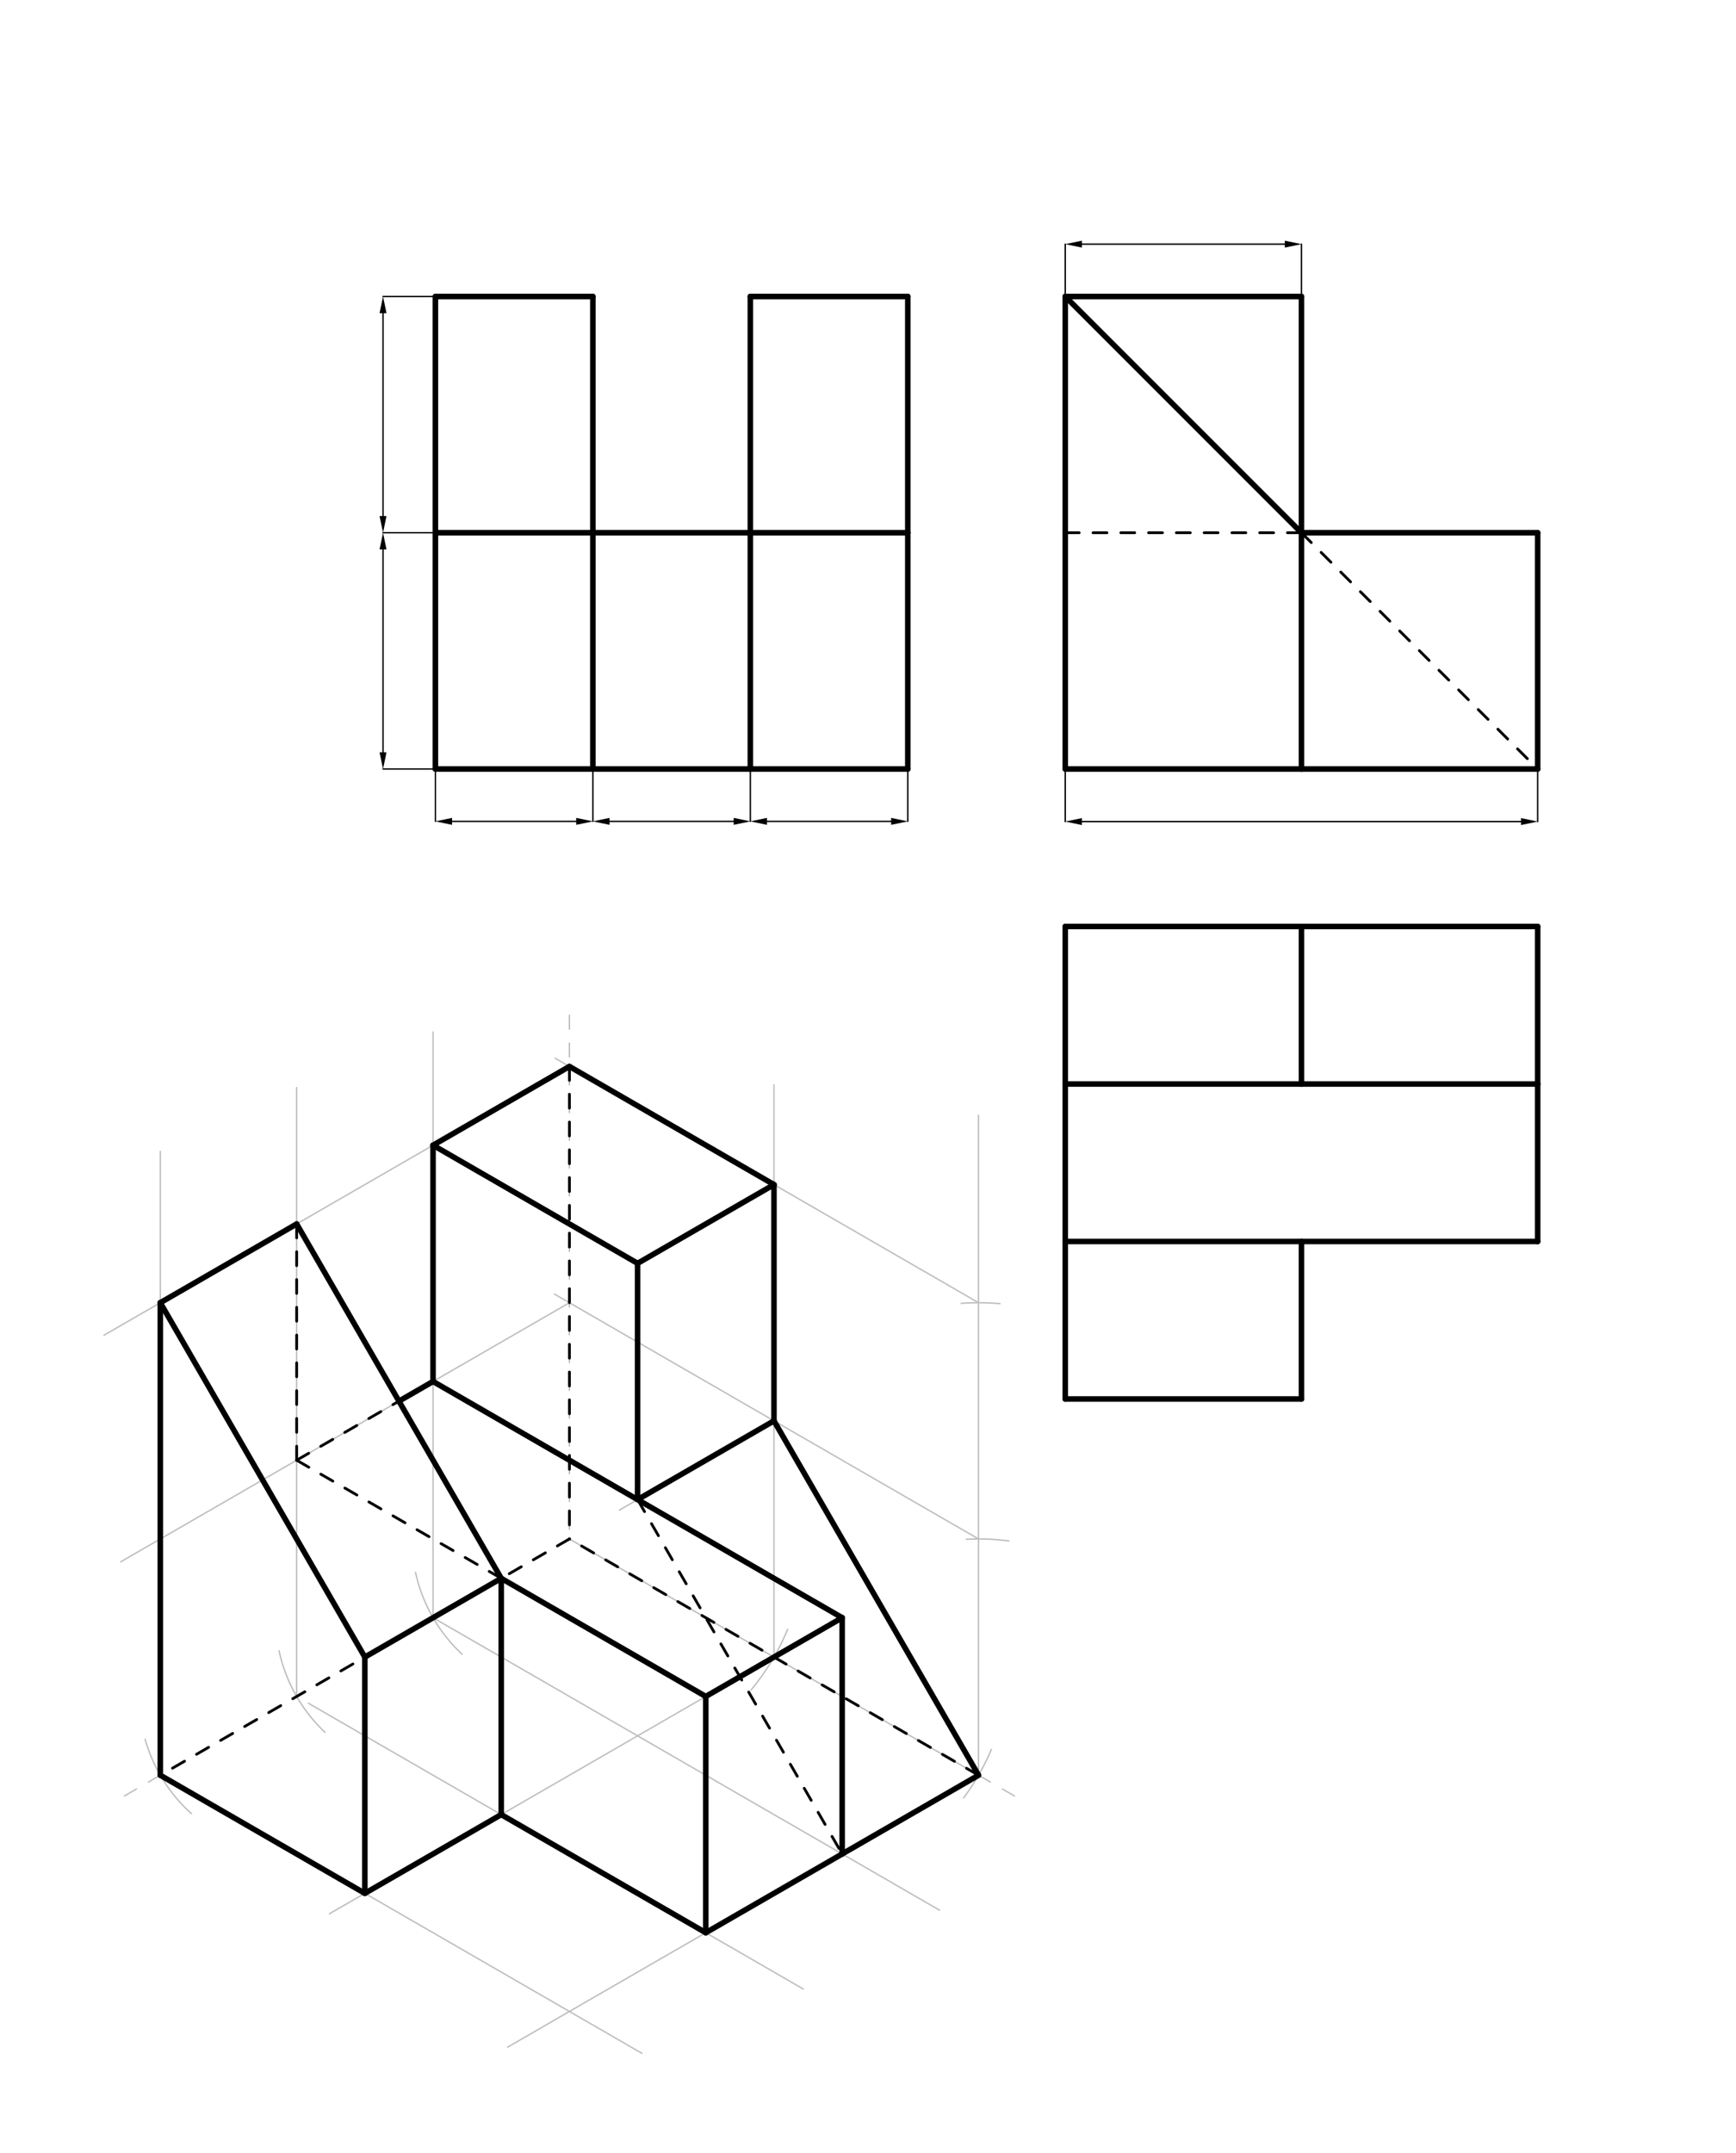 <svg xmlns="http://www.w3.org/2000/svg" class="svg--816" height="100%" preserveAspectRatio="xMidYMid meet" viewBox="0 0 1250 1550" width="100%"><defs><marker id="marker-arrow" markerHeight="16" markerUnits="userSpaceOnUse" markerWidth="24" orient="auto-start-reverse" refX="24" refY="4" viewBox="0 0 24 8"><path d="M 0 0 L 24 4 L 0 8 z" stroke="inherit"></path></marker></defs><g class="aux-layer--949"><g class="element--733"><line stroke="#BDBDBD" stroke-dasharray="10" stroke-linecap="round" stroke-width="1" x1="410" x2="410" y1="730.938" y2="1107.945"></line></g><g class="element--733"><line stroke="#BDBDBD" stroke-dasharray="10" stroke-linecap="round" stroke-width="1" x1="410" x2="736.498" y1="1107.945" y2="1296.449"></line></g><g class="element--733"><line stroke="#BDBDBD" stroke-dasharray="10" stroke-linecap="round" stroke-width="1" x1="410" x2="83.502" y1="1107.945" y2="1296.449"></line></g><g class="element--733"><path d="M 299.191 1131.981 A 113.386 113.386 0 0 0 332.711 1190.908" fill="none" stroke="#BDBDBD" stroke-dasharray="none" stroke-linecap="round" stroke-width="1"></path></g><g class="element--733"><path d="M 200.948 1188.452 A 113.386 113.386 0 0 0 234.032 1247.147" fill="none" stroke="#BDBDBD" stroke-dasharray="none" stroke-linecap="round" stroke-width="1"></path></g><g class="element--733"><path d="M 104.49 1252.14 A 113.386 113.386 0 0 0 137.901 1305.738" fill="none" stroke="#BDBDBD" stroke-dasharray="none" stroke-linecap="round" stroke-width="1"></path></g><g class="element--733"><line stroke="#BDBDBD" stroke-dasharray="none" stroke-linecap="round" stroke-width="1" x1="311.805" x2="676.478" y1="1164.638" y2="1375.182"></line></g><g class="element--733"><line stroke="#BDBDBD" stroke-dasharray="none" stroke-linecap="round" stroke-width="1" x1="222.082" x2="578.361" y1="1226.222" y2="1431.92"></line></g><g class="element--733"><line stroke="#BDBDBD" stroke-dasharray="none" stroke-linecap="round" stroke-width="1" x1="115.415" x2="462.227" y1="1278.024" y2="1478.256"></line></g><g class="element--733"><path d="M 567.121 1173.06 A 170.079 170.079 0 0 1 540.835 1216.615" fill="none" stroke="#BDBDBD" stroke-dasharray="none" stroke-linecap="round" stroke-width="1"></path></g><g class="element--733"><path d="M 713.858 1259.423 A 170.079 170.079 0 0 1 693.911 1294.287" fill="none" stroke="#BDBDBD" stroke-dasharray="none" stroke-linecap="round" stroke-width="1"></path></g><g class="element--733"><line stroke="#BDBDBD" stroke-dasharray="none" stroke-linecap="round" stroke-width="1" x1="557.293" x2="237.179" y1="1192.985" y2="1377.802"></line></g><g class="element--733"><line stroke="#BDBDBD" stroke-dasharray="none" stroke-linecap="round" stroke-width="1" x1="704.585" x2="365.442" y1="1278.024" y2="1473.828"></line></g><g class="element--733"><line stroke="#BDBDBD" stroke-dasharray="none" stroke-linecap="round" stroke-width="1" x1="557.293" x2="557.293" y1="1192.938" y2="780.938"></line></g><g class="element--733"><line stroke="#BDBDBD" stroke-dasharray="none" stroke-linecap="round" stroke-width="1" x1="704.585" x2="704.585" y1="1278.024" y2="802.938"></line></g><g class="element--733"><line stroke="#BDBDBD" stroke-dasharray="none" stroke-linecap="round" stroke-width="1" x1="311.805" x2="311.805" y1="1164.638" y2="742.938"></line></g><g class="element--733"><line stroke="#BDBDBD" stroke-dasharray="none" stroke-linecap="round" stroke-width="1" x1="213.61" x2="213.61" y1="1221.331" y2="782.938"></line></g><g class="element--733"><line stroke="#BDBDBD" stroke-dasharray="none" stroke-linecap="round" stroke-width="1" x1="115.415" x2="115.415" y1="1278.024" y2="828.938"></line></g><g class="element--733"><path d="M 695.752 1108.175 A 170.079 170.079 0 0 1 726.464 1109.359" fill="none" stroke="#BDBDBD" stroke-dasharray="none" stroke-linecap="round" stroke-width="1"></path></g><g class="element--733"><path d="M 692.102 938.325 A 170.079 170.079 0 0 1 720.034 938.57" fill="none" stroke="#BDBDBD" stroke-dasharray="none" stroke-linecap="round" stroke-width="1"></path></g><g class="element--733"><line stroke="#BDBDBD" stroke-dasharray="none" stroke-linecap="round" stroke-width="1" x1="704.585" x2="399.222" y1="1107.945" y2="931.644"></line></g><g class="element--733"><line stroke="#BDBDBD" stroke-dasharray="none" stroke-linecap="round" stroke-width="1" x1="704.585" x2="399.72" y1="937.867" y2="761.853"></line></g><g class="element--733"><line stroke="#BDBDBD" stroke-dasharray="none" stroke-linecap="round" stroke-width="1" x1="410" x2="86.862" y1="937.867" y2="1124.43"></line></g><g class="element--733"><line stroke="#BDBDBD" stroke-dasharray="none" stroke-linecap="round" stroke-width="1" x1="410" x2="74.936" y1="767.788" y2="961.237"></line></g><g class="element--733"><line stroke="#BDBDBD" stroke-dasharray="none" stroke-linecap="round" stroke-width="1" x1="262.707" x2="262.707" y1="1363.063" y2="1192.985"></line></g><g class="element--733"><line stroke="#BDBDBD" stroke-dasharray="none" stroke-linecap="round" stroke-width="1" x1="557.293" x2="446.034" y1="1022.906" y2="1087.141"></line></g></g><g class="main-layer--75a"><g class="element--733"><line stroke="#000000" stroke-dasharray="none" stroke-linecap="round" stroke-width="4" x1="313.5" x2="426.886" y1="213.469" y2="213.469"></line></g><g class="element--733"><line stroke="#000000" stroke-dasharray="none" stroke-linecap="round" stroke-width="4" x1="313.5" x2="313.5" y1="213.469" y2="383.547"></line></g><g class="element--733"><line stroke="#000000" stroke-dasharray="none" stroke-linecap="round" stroke-width="4" x1="313.5" x2="426.886" y1="383.547" y2="383.547"></line></g><g class="element--733"><line stroke="#000000" stroke-dasharray="none" stroke-linecap="round" stroke-width="4" x1="426.886" x2="426.886" y1="213.469" y2="383.547"></line></g><g class="element--733"><line stroke="#000000" stroke-dasharray="none" stroke-linecap="round" stroke-width="4" x1="313.5" x2="313.5" y1="383.547" y2="553.626"></line></g><g class="element--733"><line stroke="#000000" stroke-dasharray="none" stroke-linecap="round" stroke-width="4" x1="313.5" x2="426.886" y1="553.626" y2="553.626"></line></g><g class="element--733"><line stroke="#000000" stroke-dasharray="none" stroke-linecap="round" stroke-width="4" x1="426.886" x2="426.886" y1="383.547" y2="553.626"></line></g><g class="element--733"><line stroke="#000000" stroke-dasharray="none" stroke-linecap="round" stroke-width="4" x1="426.886" x2="540.272" y1="383.547" y2="383.547"></line></g><g class="element--733"><line stroke="#000000" stroke-dasharray="none" stroke-linecap="round" stroke-width="4" x1="540.272" x2="540.272" y1="383.547" y2="553.626"></line></g><g class="element--733"><line stroke="#000000" stroke-dasharray="none" stroke-linecap="round" stroke-width="4" x1="426.886" x2="540.272" y1="553.626" y2="553.626"></line></g><g class="element--733"><line stroke="#000000" stroke-dasharray="none" stroke-linecap="round" stroke-width="4" x1="540.272" x2="653.657" y1="383.547" y2="383.547"></line></g><g class="element--733"><line stroke="#000000" stroke-dasharray="none" stroke-linecap="round" stroke-width="4" x1="540.272" x2="653.657" y1="553.626" y2="553.626"></line></g><g class="element--733"><line stroke="#000000" stroke-dasharray="none" stroke-linecap="round" stroke-width="4" x1="653.657" x2="653.657" y1="553.626" y2="383.547"></line></g><g class="element--733"><line stroke="#000000" stroke-dasharray="none" stroke-linecap="round" stroke-width="4" x1="653.657" x2="653.657" y1="383.547" y2="213.469"></line></g><g class="element--733"><line stroke="#000000" stroke-dasharray="none" stroke-linecap="round" stroke-width="4" x1="653.657" x2="540.272" y1="213.469" y2="213.469"></line></g><g class="element--733"><line stroke="#000000" stroke-dasharray="none" stroke-linecap="round" stroke-width="4" x1="540.272" x2="540.272" y1="213.469" y2="383.547"></line></g><g class="element--733"><line stroke="#000000" stroke-dasharray="none" stroke-linecap="round" stroke-width="4" x1="767.043" x2="767.043" y1="553.626" y2="383.547"></line></g><g class="element--733"><line stroke="#000000" stroke-dasharray="10" stroke-linecap="round" stroke-width="2" x1="767.043" x2="937.122" y1="383.547" y2="383.547"></line></g><g class="element--733"><line stroke="#000000" stroke-dasharray="none" stroke-linecap="round" stroke-width="4" x1="937.122" x2="937.122" y1="383.547" y2="553.626"></line></g><g class="element--733"><line stroke="#000000" stroke-dasharray="none" stroke-linecap="round" stroke-width="4" x1="767.043" x2="937.122" y1="553.626" y2="553.626"></line></g><g class="element--733"><line stroke="#000000" stroke-dasharray="none" stroke-linecap="round" stroke-width="4" x1="767.043" x2="767.043" y1="383.547" y2="213.469"></line></g><g class="element--733"><line stroke="#000000" stroke-dasharray="none" stroke-linecap="round" stroke-width="4" x1="767.043" x2="937.122" y1="213.469" y2="213.469"></line></g><g class="element--733"><line stroke="#000000" stroke-dasharray="none" stroke-linecap="round" stroke-width="4" x1="937.122" x2="937.122" y1="213.469" y2="383.547"></line></g><g class="element--733"><line stroke="#000000" stroke-dasharray="none" stroke-linecap="round" stroke-width="4" x1="937.122" x2="1107.201" y1="383.547" y2="383.547"></line></g><g class="element--733"><line stroke="#000000" stroke-dasharray="none" stroke-linecap="round" stroke-width="4" x1="1107.201" x2="1107.201" y1="383.547" y2="553.626"></line></g><g class="element--733"><line stroke="#000000" stroke-dasharray="none" stroke-linecap="round" stroke-width="4" x1="1107.201" x2="937.122" y1="553.626" y2="553.626"></line></g><g class="element--733"><line stroke="#000000" stroke-dasharray="10" stroke-linecap="round" stroke-width="2" x1="937.122" x2="1107.201" y1="383.547" y2="553.626"></line></g><g class="element--733"><line stroke="#000000" stroke-dasharray="none" stroke-linecap="round" stroke-width="4" x1="767.043" x2="937.122" y1="667.012" y2="667.012"></line></g><g class="element--733"><line stroke="#000000" stroke-dasharray="none" stroke-linecap="round" stroke-width="4" x1="767.043" x2="767.043" y1="667.012" y2="780.398"></line></g><g class="element--733"><line stroke="#000000" stroke-dasharray="none" stroke-linecap="round" stroke-width="4" x1="937.122" x2="1107.201" y1="667.012" y2="667.012"></line></g><g class="element--733"><line stroke="#000000" stroke-dasharray="none" stroke-linecap="round" stroke-width="4" x1="1107.201" x2="1107.201" y1="667.012" y2="780.398"></line></g><g class="element--733"><line stroke="#000000" stroke-dasharray="none" stroke-linecap="round" stroke-width="4" x1="937.122" x2="937.122" y1="667.012" y2="780.398"></line></g><g class="element--733"><line stroke="#000000" stroke-dasharray="none" stroke-linecap="round" stroke-width="4" x1="767.043" x2="937.122" y1="780.398" y2="780.398"></line></g><g class="element--733"><line stroke="#000000" stroke-dasharray="none" stroke-linecap="round" stroke-width="4" x1="937.122" x2="1107.201" y1="780.398" y2="780.398"></line></g><g class="element--733"><line stroke="#000000" stroke-dasharray="none" stroke-linecap="round" stroke-width="4" x1="767.043" x2="767.043" y1="780.398" y2="893.784"></line></g><g class="element--733"><line stroke="#000000" stroke-dasharray="none" stroke-linecap="round" stroke-width="4" x1="767.043" x2="1107.201" y1="893.784" y2="893.784"></line></g><g class="element--733"><line stroke="#000000" stroke-dasharray="none" stroke-linecap="round" stroke-width="4" x1="1107.201" x2="1107.201" y1="780.398" y2="893.784"></line></g><g class="element--733"><line stroke="#000000" stroke-dasharray="none" stroke-linecap="round" stroke-width="4" x1="767.043" x2="767.043" y1="893.784" y2="1007.17"></line></g><g class="element--733"><line stroke="#000000" stroke-dasharray="none" stroke-linecap="round" stroke-width="4" x1="767.043" x2="937.122" y1="1007.17" y2="1007.17"></line></g><g class="element--733"><line stroke="#000000" stroke-dasharray="none" stroke-linecap="round" stroke-width="4" x1="937.122" x2="937.122" y1="1007.17" y2="893.784"></line></g><g class="element--733"><line stroke="#000000" stroke-dasharray="none" stroke-linecap="round" stroke-width="1" x1="767.043" x2="767.043" y1="553.626" y2="591.469"></line></g><g class="element--733"><line stroke="#000000" stroke-dasharray="none" stroke-linecap="round" stroke-width="1" x1="1107.201" x2="1107.201" y1="553.626" y2="591.469"></line></g><g class="element--733"><line stroke="#000000" stroke-dasharray="none" stroke-linecap="round" stroke-width="1" x1="779.043" x2="1095.201" y1="591.469" y2="591.469"></line><path d="M767.043,591.469 l12,2.5 l0,-5 z" fill="#000000" stroke="#000000" stroke-width="0" transform="rotate(0, 767.043, 591.469)"></path><path d="M1107.201,591.469 l12,2.5 l0,-5 z" fill="#000000" stroke="#000000" stroke-width="0" transform="rotate(180, 1107.201, 591.469)"></path></g><g class="element--733"><line stroke="#000000" stroke-dasharray="none" stroke-linecap="round" stroke-width="4" x1="767.043" x2="937.122" y1="213.469" y2="383.547"></line></g><g class="element--733"><line stroke="#000000" stroke-dasharray="none" stroke-linecap="round" stroke-width="4" x1="115.415" x2="115.415" y1="937.867" y2="1278.024"></line></g><g class="element--733"><line stroke="#000000" stroke-dasharray="none" stroke-linecap="round" stroke-width="4" x1="115.415" x2="262.707" y1="1278.024" y2="1363.063"></line></g><g class="element--733"><line stroke="#000000" stroke-dasharray="none" stroke-linecap="round" stroke-width="4" x1="262.707" x2="262.707" y1="1363.063" y2="1192.985"></line></g><g class="element--733"><line stroke="#000000" stroke-dasharray="none" stroke-linecap="round" stroke-width="4" x1="262.707" x2="115.415" y1="1192.985" y2="937.867"></line></g><g class="element--733"><line stroke="#000000" stroke-dasharray="none" stroke-linecap="round" stroke-width="4" x1="213.61" x2="115.415" y1="881.174" y2="937.867"></line></g><g class="element--733"><line stroke="#000000" stroke-dasharray="none" stroke-linecap="round" stroke-width="4" x1="262.707" x2="360.902" y1="1363.063" y2="1306.371"></line></g><g class="element--733"><line stroke="#000000" stroke-dasharray="none" stroke-linecap="round" stroke-width="4" x1="360.902" x2="360.902" y1="1306.371" y2="1136.292"></line></g><g class="element--733"><line stroke="#000000" stroke-dasharray="none" stroke-linecap="round" stroke-width="4" x1="262.707" x2="360.902" y1="1192.985" y2="1136.292"></line></g><g class="element--733"><line stroke="#000000" stroke-dasharray="none" stroke-linecap="round" stroke-width="4" x1="213.61" x2="360.902" y1="881.174" y2="1136.292"></line></g><g class="element--733"><line stroke="#000000" stroke-dasharray="none" stroke-linecap="round" stroke-width="4" x1="360.902" x2="508.195" y1="1306.371" y2="1391.41"></line></g><g class="element--733"><line stroke="#000000" stroke-dasharray="none" stroke-linecap="round" stroke-width="4" x1="508.195" x2="606.39" y1="1391.41" y2="1334.717"></line></g><g class="element--733"><line stroke="#000000" stroke-dasharray="none" stroke-linecap="round" stroke-width="4" x1="606.39" x2="606.39" y1="1334.717" y2="1164.638"></line></g><g class="element--733"><line stroke="#000000" stroke-dasharray="none" stroke-linecap="round" stroke-width="4" x1="508.195" x2="508.195" y1="1391.41" y2="1221.331"></line></g><g class="element--733"><line stroke="#000000" stroke-dasharray="none" stroke-linecap="round" stroke-width="4" x1="360.902" x2="508.195" y1="1136.292" y2="1221.331"></line></g><g class="element--733"><line stroke="#000000" stroke-dasharray="none" stroke-linecap="round" stroke-width="4" x1="508.195" x2="606.39" y1="1221.331" y2="1164.638"></line></g><g class="element--733"><line stroke="#000000" stroke-dasharray="none" stroke-linecap="round" stroke-width="4" x1="311.805" x2="311.805" y1="824.481" y2="994.56"></line></g><g class="element--733"><line stroke="#000000" stroke-dasharray="none" stroke-linecap="round" stroke-width="4" x1="311.805" x2="606.39" y1="994.56" y2="1164.638"></line></g><g class="element--733"><line stroke="#000000" stroke-dasharray="none" stroke-linecap="round" stroke-width="4" x1="311.805" x2="287.256" y1="994.56" y2="1008.733"></line></g><g class="element--733"><line stroke="#000000" stroke-dasharray="none" stroke-linecap="round" stroke-width="4" x1="311.805" x2="410" y1="824.481" y2="767.788"></line></g><g class="element--733"><line stroke="#000000" stroke-dasharray="none" stroke-linecap="round" stroke-width="4" x1="410" x2="557.293" y1="767.788" y2="852.827"></line></g><g class="element--733"><line stroke="#000000" stroke-dasharray="none" stroke-linecap="round" stroke-width="4" x1="557.293" x2="459.098" y1="852.827" y2="909.52"></line></g><g class="element--733"><line stroke="#000000" stroke-dasharray="none" stroke-linecap="round" stroke-width="4" x1="311.805" x2="459.098" y1="824.481" y2="909.52"></line></g><g class="element--733"><line stroke="#000000" stroke-dasharray="none" stroke-linecap="round" stroke-width="4" x1="557.293" x2="557.293" y1="852.827" y2="1022.906"></line></g><g class="element--733"><line stroke="#000000" stroke-dasharray="none" stroke-linecap="round" stroke-width="4" x1="557.293" x2="459.098" y1="1022.906" y2="1079.599"></line></g><g class="element--733"><line stroke="#000000" stroke-dasharray="none" stroke-linecap="round" stroke-width="4" x1="459.098" x2="459.098" y1="909.52" y2="1079.599"></line></g><g class="element--733"><line stroke="#000000" stroke-dasharray="none" stroke-linecap="round" stroke-width="4" x1="557.293" x2="704.585" y1="1022.906" y2="1278.024"></line></g><g class="element--733"><line stroke="#000000" stroke-dasharray="none" stroke-linecap="round" stroke-width="4" x1="704.585" x2="606.39" y1="1278.024" y2="1334.717"></line></g><g class="element--733"><line stroke="#000000" stroke-dasharray="10" stroke-linecap="round" stroke-width="2" x1="459.098" x2="606.39" y1="1079.599" y2="1334.717"></line></g><g class="element--733"><line stroke="#000000" stroke-dasharray="10" stroke-linecap="round" stroke-width="2" x1="704.585" x2="410" y1="1278.024" y2="1107.945"></line></g><g class="element--733"><line stroke="#000000" stroke-dasharray="10" stroke-linecap="round" stroke-width="2" x1="410" x2="410" y1="767.788" y2="1107.945"></line></g><g class="element--733"><line stroke="#000000" stroke-dasharray="10" stroke-linecap="round" stroke-width="2" x1="410" x2="115.415" y1="1107.945" y2="1278.024"></line></g><g class="element--733"><line stroke="#000000" stroke-dasharray="10" stroke-linecap="round" stroke-width="2" x1="360.902" x2="213.61" y1="1136.292" y2="1051.252"></line></g><g class="element--733"><line stroke="#000000" stroke-dasharray="10" stroke-linecap="round" stroke-width="2" x1="213.61" x2="213.61" y1="881.174" y2="1051.252"></line></g><g class="element--733"><line stroke="#000000" stroke-dasharray="10" stroke-linecap="round" stroke-width="2" x1="213.61" x2="287.256" y1="1051.252" y2="1008.733"></line></g><g class="element--733"><line stroke="#000000" stroke-dasharray="none" stroke-linecap="round" stroke-width="1" x1="313.5" x2="313.5" y1="553.626" y2="591.327"></line></g><g class="element--733"><line stroke="#000000" stroke-dasharray="none" stroke-linecap="round" stroke-width="1" x1="426.886" x2="426.886" y1="553.626" y2="591.327"></line></g><g class="element--733"><line stroke="#000000" stroke-dasharray="none" stroke-linecap="round" stroke-width="1" x1="540.272" x2="540.272" y1="553.626" y2="591.327"></line></g><g class="element--733"><line stroke="#000000" stroke-dasharray="none" stroke-linecap="round" stroke-width="1" x1="653.657" x2="653.657" y1="553.626" y2="591.327"></line></g><g class="element--733"><line stroke="#000000" stroke-dasharray="none" stroke-linecap="round" stroke-width="1" x1="325.5" x2="414.886" y1="591.327" y2="591.327"></line><path d="M313.5,591.327 l12,2.5 l0,-5 z" fill="#000000" stroke="#000000" stroke-width="0" transform="rotate(0, 313.5, 591.327)"></path><path d="M426.886,591.327 l12,2.5 l0,-5 z" fill="#000000" stroke="#000000" stroke-width="0" transform="rotate(180, 426.886, 591.327)"></path></g><g class="element--733"><line stroke="#000000" stroke-dasharray="none" stroke-linecap="round" stroke-width="1" x1="438.886" x2="528.272" y1="591.327" y2="591.327"></line><path d="M426.886,591.327 l12,2.5 l0,-5 z" fill="#000000" stroke="#000000" stroke-width="0" transform="rotate(0, 426.886, 591.327)"></path><path d="M540.272,591.327 l12,2.5 l0,-5 z" fill="#000000" stroke="#000000" stroke-width="0" transform="rotate(180, 540.272, 591.327)"></path></g><g class="element--733"><line stroke="#000000" stroke-dasharray="none" stroke-linecap="round" stroke-width="1" x1="552.272" x2="641.657" y1="591.327" y2="591.327"></line><path d="M540.272,591.327 l12,2.5 l0,-5 z" fill="#000000" stroke="#000000" stroke-width="0" transform="rotate(0, 540.272, 591.327)"></path><path d="M653.657,591.327 l12,2.5 l0,-5 z" fill="#000000" stroke="#000000" stroke-width="0" transform="rotate(180, 653.657, 591.327)"></path></g><g class="element--733"><line stroke="#000000" stroke-dasharray="none" stroke-linecap="round" stroke-width="1" x1="767.043" x2="767.043" y1="213.469" y2="175.768"></line></g><g class="element--733"><line stroke="#000000" stroke-dasharray="none" stroke-linecap="round" stroke-width="1" x1="937.122" x2="937.122" y1="213.469" y2="175.768"></line></g><g class="element--733"><line stroke="#000000" stroke-dasharray="none" stroke-linecap="round" stroke-width="1" x1="779.043" x2="925.122" y1="175.768" y2="175.768"></line><path d="M767.043,175.768 l12,2.5 l0,-5 z" fill="#000000" stroke="#000000" stroke-width="0" transform="rotate(0, 767.043, 175.768)"></path><path d="M937.122,175.768 l12,2.5 l0,-5 z" fill="#000000" stroke="#000000" stroke-width="0" transform="rotate(180, 937.122, 175.768)"></path></g><g class="element--733"><line stroke="#000000" stroke-dasharray="none" stroke-linecap="round" stroke-width="1" x1="313.5" x2="275.799" y1="553.626" y2="553.626"></line></g><g class="element--733"><line stroke="#000000" stroke-dasharray="none" stroke-linecap="round" stroke-width="1" x1="313.5" x2="275.799" y1="383.547" y2="383.547"></line></g><g class="element--733"><line stroke="#000000" stroke-dasharray="none" stroke-linecap="round" stroke-width="1" x1="313.5" x2="275.799" y1="213.469" y2="213.469"></line></g><g class="element--733"><line stroke="#000000" stroke-dasharray="none" stroke-linecap="round" stroke-width="1" x1="275.799" x2="275.799" y1="225.469" y2="371.547"></line><path d="M275.799,213.469 l12,2.5 l0,-5 z" fill="#000000" stroke="#000000" stroke-width="0" transform="rotate(90, 275.799, 213.469)"></path><path d="M275.799,383.547 l12,2.5 l0,-5 z" fill="#000000" stroke="#000000" stroke-width="0" transform="rotate(270, 275.799, 383.547)"></path></g><g class="element--733"><line stroke="#000000" stroke-dasharray="none" stroke-linecap="round" stroke-width="1" x1="275.799" x2="275.799" y1="395.547" y2="541.626"></line><path d="M275.799,383.547 l12,2.5 l0,-5 z" fill="#000000" stroke="#000000" stroke-width="0" transform="rotate(90, 275.799, 383.547)"></path><path d="M275.799,553.626 l12,2.5 l0,-5 z" fill="#000000" stroke="#000000" stroke-width="0" transform="rotate(270, 275.799, 553.626)"></path></g></g><g class="snaps-layer--ac6"></g><g class="temp-layer--52d"></g></svg>